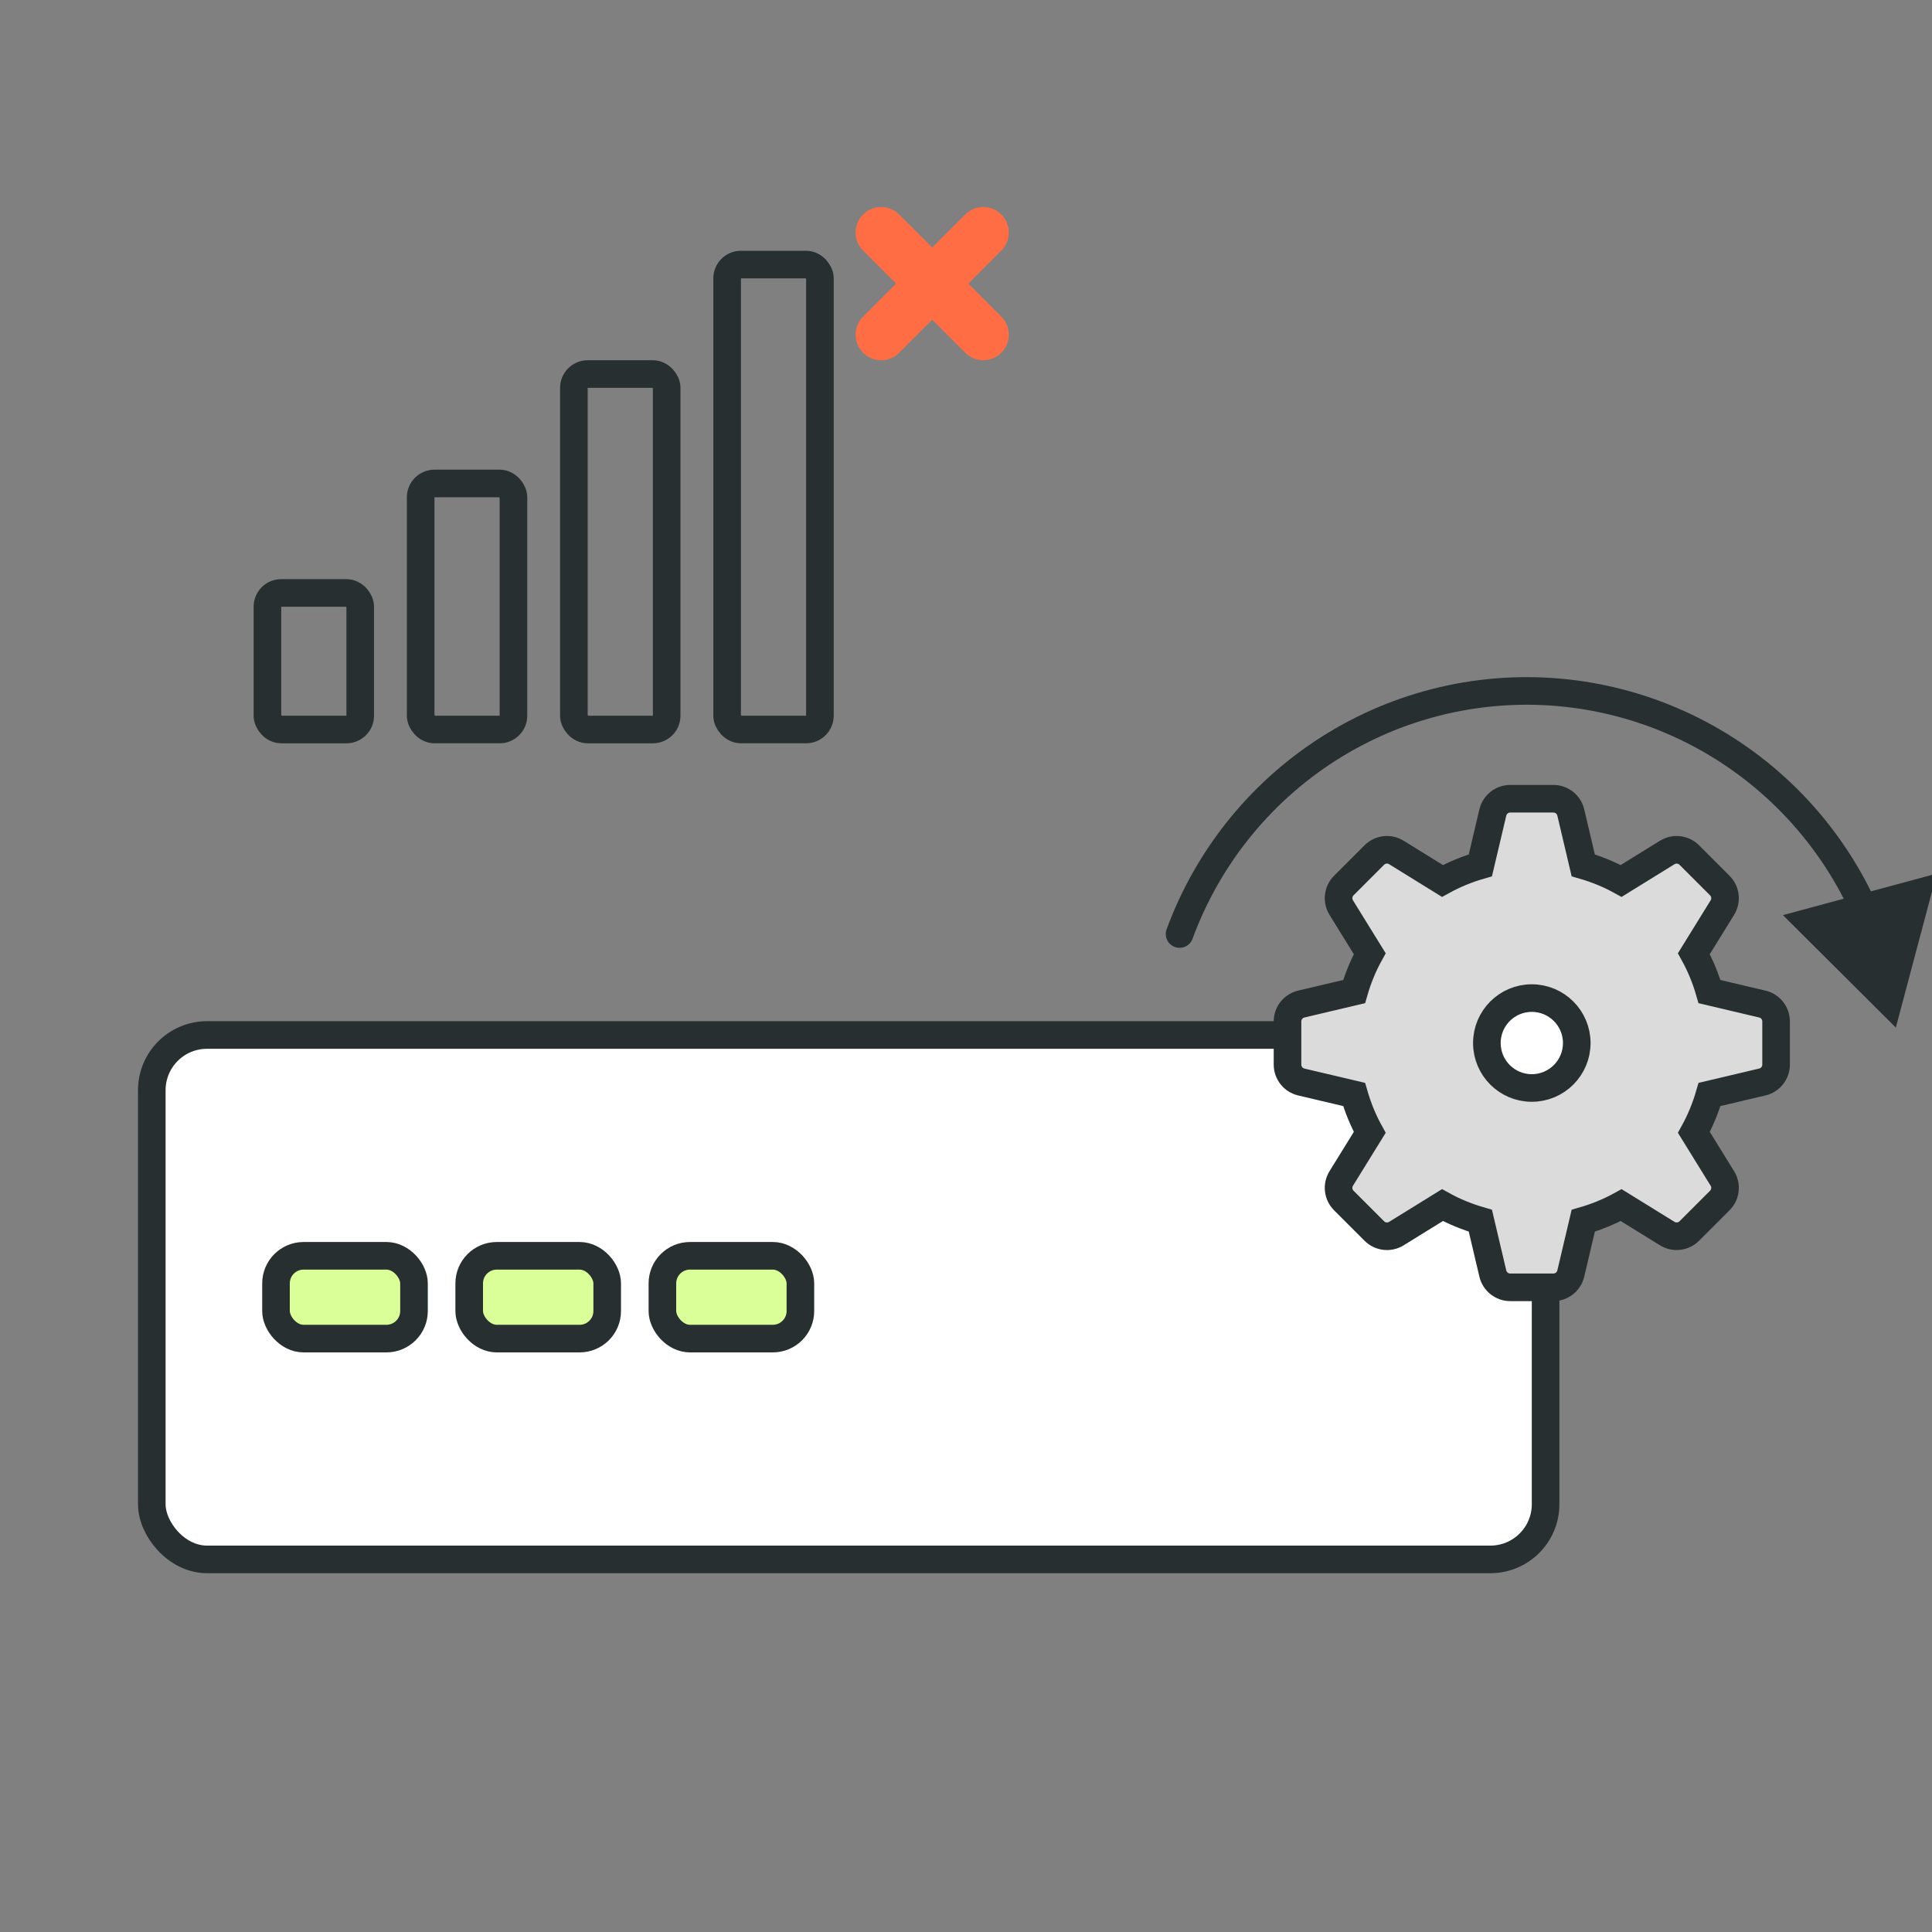 <?xml version="1.0" encoding="UTF-8"?> <svg xmlns="http://www.w3.org/2000/svg" width="140" height="140" viewBox="0 0 140 140" fill="none"><rect x="0" y="0" width="140" height="140" fill="#808080" stroke="none"/><g clip-path="url(#clip0_517_116)"><rect x="11" y="75" width="101" height="38" rx="4" fill="white" stroke="#272F31" stroke-width="2" stroke-miterlimit="10" stroke-linejoin="round"></rect><ellipse cx="111.5" cy="76" rx="6.5" ry="7" fill="white"></ellipse><path d="M127.704 78.405L123.877 79.309C123.598 80.273 123.22 81.194 122.745 82.056L124.809 85.396C125.125 85.908 125.047 86.568 124.623 86.993L122.411 89.205C121.987 89.628 121.327 89.706 120.815 89.39L117.476 87.326C116.614 87.802 115.693 88.179 114.728 88.458L113.825 92.287C113.687 92.87 113.165 93.284 112.565 93.284H109.437C108.837 93.284 108.315 92.87 108.176 92.287L107.273 88.458C106.309 88.179 105.387 87.802 104.526 87.326L101.186 89.391C100.675 89.706 100.014 89.629 99.589 89.205L97.377 86.993C96.953 86.569 96.876 85.907 97.191 85.397L99.256 82.056C98.78 81.194 98.403 80.273 98.124 79.309L94.295 78.406C93.712 78.267 93.298 77.746 93.298 77.145V74.018C93.298 73.418 93.712 72.895 94.295 72.758L98.124 71.854C98.403 70.89 98.78 69.969 99.256 69.108L97.191 65.767C96.876 65.255 96.953 64.594 97.377 64.17L99.588 61.958C100.013 61.534 100.675 61.456 101.185 61.772L104.526 63.838C105.388 63.362 106.309 62.984 107.273 62.706L108.176 58.878C108.315 58.293 108.837 57.88 109.437 57.88H112.565C113.165 57.88 113.687 58.293 113.825 58.878L114.728 62.706C115.692 62.984 116.613 63.362 117.474 63.838L120.815 61.773C121.327 61.457 121.987 61.535 122.412 61.959L124.623 64.171C125.047 64.595 125.125 65.256 124.809 65.767L122.744 69.108C123.22 69.969 123.597 70.89 123.876 71.854L127.705 72.758C128.29 72.896 128.702 73.417 128.702 74.018V77.146C128.702 77.745 128.289 78.267 127.704 78.405ZM111 72.325C109.202 72.325 107.744 73.784 107.744 75.582C107.744 77.381 109.202 78.84 111 78.84C112.799 78.84 114.258 77.381 114.258 75.582C114.258 73.784 112.799 72.325 111 72.325Z" fill="#DBDBDB" stroke="#272F31" stroke-width="2"></path><rect x="52.69" y="19.172" width="6.724" height="33.69" rx="1" stroke="#272F31" stroke-width="2"></rect><rect x="41.586" y="27.104" width="6.724" height="25.759" rx="1" stroke="#272F31" stroke-width="2"></rect><rect x="30.483" y="35.034" width="6.724" height="17.828" rx="1" stroke="#272F31" stroke-width="2"></rect><rect x="19.379" y="42.966" width="6.724" height="9.897" rx="1" stroke="#272F31" stroke-width="2"></rect><path d="M63.851 15C63.359 15 62.889 15.195 62.542 15.542C61.819 16.265 61.819 17.436 62.542 18.159L64.935 20.552L62.542 22.945C61.819 23.667 61.819 24.838 62.542 25.561C63.265 26.284 64.436 26.284 65.159 25.561L67.552 23.169L69.945 25.561C70.667 26.284 71.838 26.284 72.561 25.561C73.284 24.838 73.284 23.667 72.561 22.945L70.169 20.552L72.561 18.159C73.284 17.436 73.284 16.265 72.561 15.542C72.214 15.195 71.744 15 71.253 15C70.761 15 70.291 15.195 69.945 15.542L67.552 17.935L65.159 15.542C64.812 15.195 64.342 15 63.851 15Z" fill="#FF6D45"></path><rect x="20" y="91" width="10" height="6" rx="2" fill="#DAFF98" stroke="#272F31" stroke-width="2"></rect><rect x="34" y="91" width="10" height="6" rx="2" fill="#DAFF98" stroke="#272F31" stroke-width="2"></rect><rect x="48" y="91" width="10" height="6" rx="2" fill="#DAFF98" stroke="#272F31" stroke-width="2"></rect><path d="M84.538 67.338C84.347 67.856 84.613 68.431 85.132 68.621C85.65 68.812 86.225 68.546 86.415 68.028L84.538 67.338ZM96.755 53.956L97.275 54.811L96.755 53.956ZM114.089 50.293L113.96 51.285L114.089 50.293ZM129.93 58.289L129.21 58.983L129.93 58.289ZM137.379 74.462L140.346 63.303L129.198 66.313L137.379 74.462ZM85.477 67.683L86.415 68.028C88.443 62.511 92.272 57.851 97.275 54.811L96.755 53.956L96.236 53.102C90.845 56.378 86.721 61.398 84.538 67.338L85.477 67.683ZM96.755 53.956L97.275 54.811C102.278 51.77 108.16 50.527 113.96 51.285L114.089 50.293L114.219 49.302C107.967 48.485 101.627 49.825 96.236 53.102L96.755 53.956ZM114.089 50.293L113.96 51.285C119.76 52.042 125.136 54.756 129.21 58.983L129.93 58.289L130.65 57.595C126.262 53.043 120.47 50.118 114.219 49.302L114.089 50.293ZM129.93 58.289L129.21 58.983C131.254 61.105 132.91 63.545 134.124 66.19L135.033 65.773L135.942 65.355C134.634 62.508 132.852 59.88 130.65 57.595L129.93 58.289Z" fill="#272F31"></path></g><defs><clipPath id="clip0_517_116"><rect width="140" height="140" fill="white"></rect></clipPath></defs></svg> 